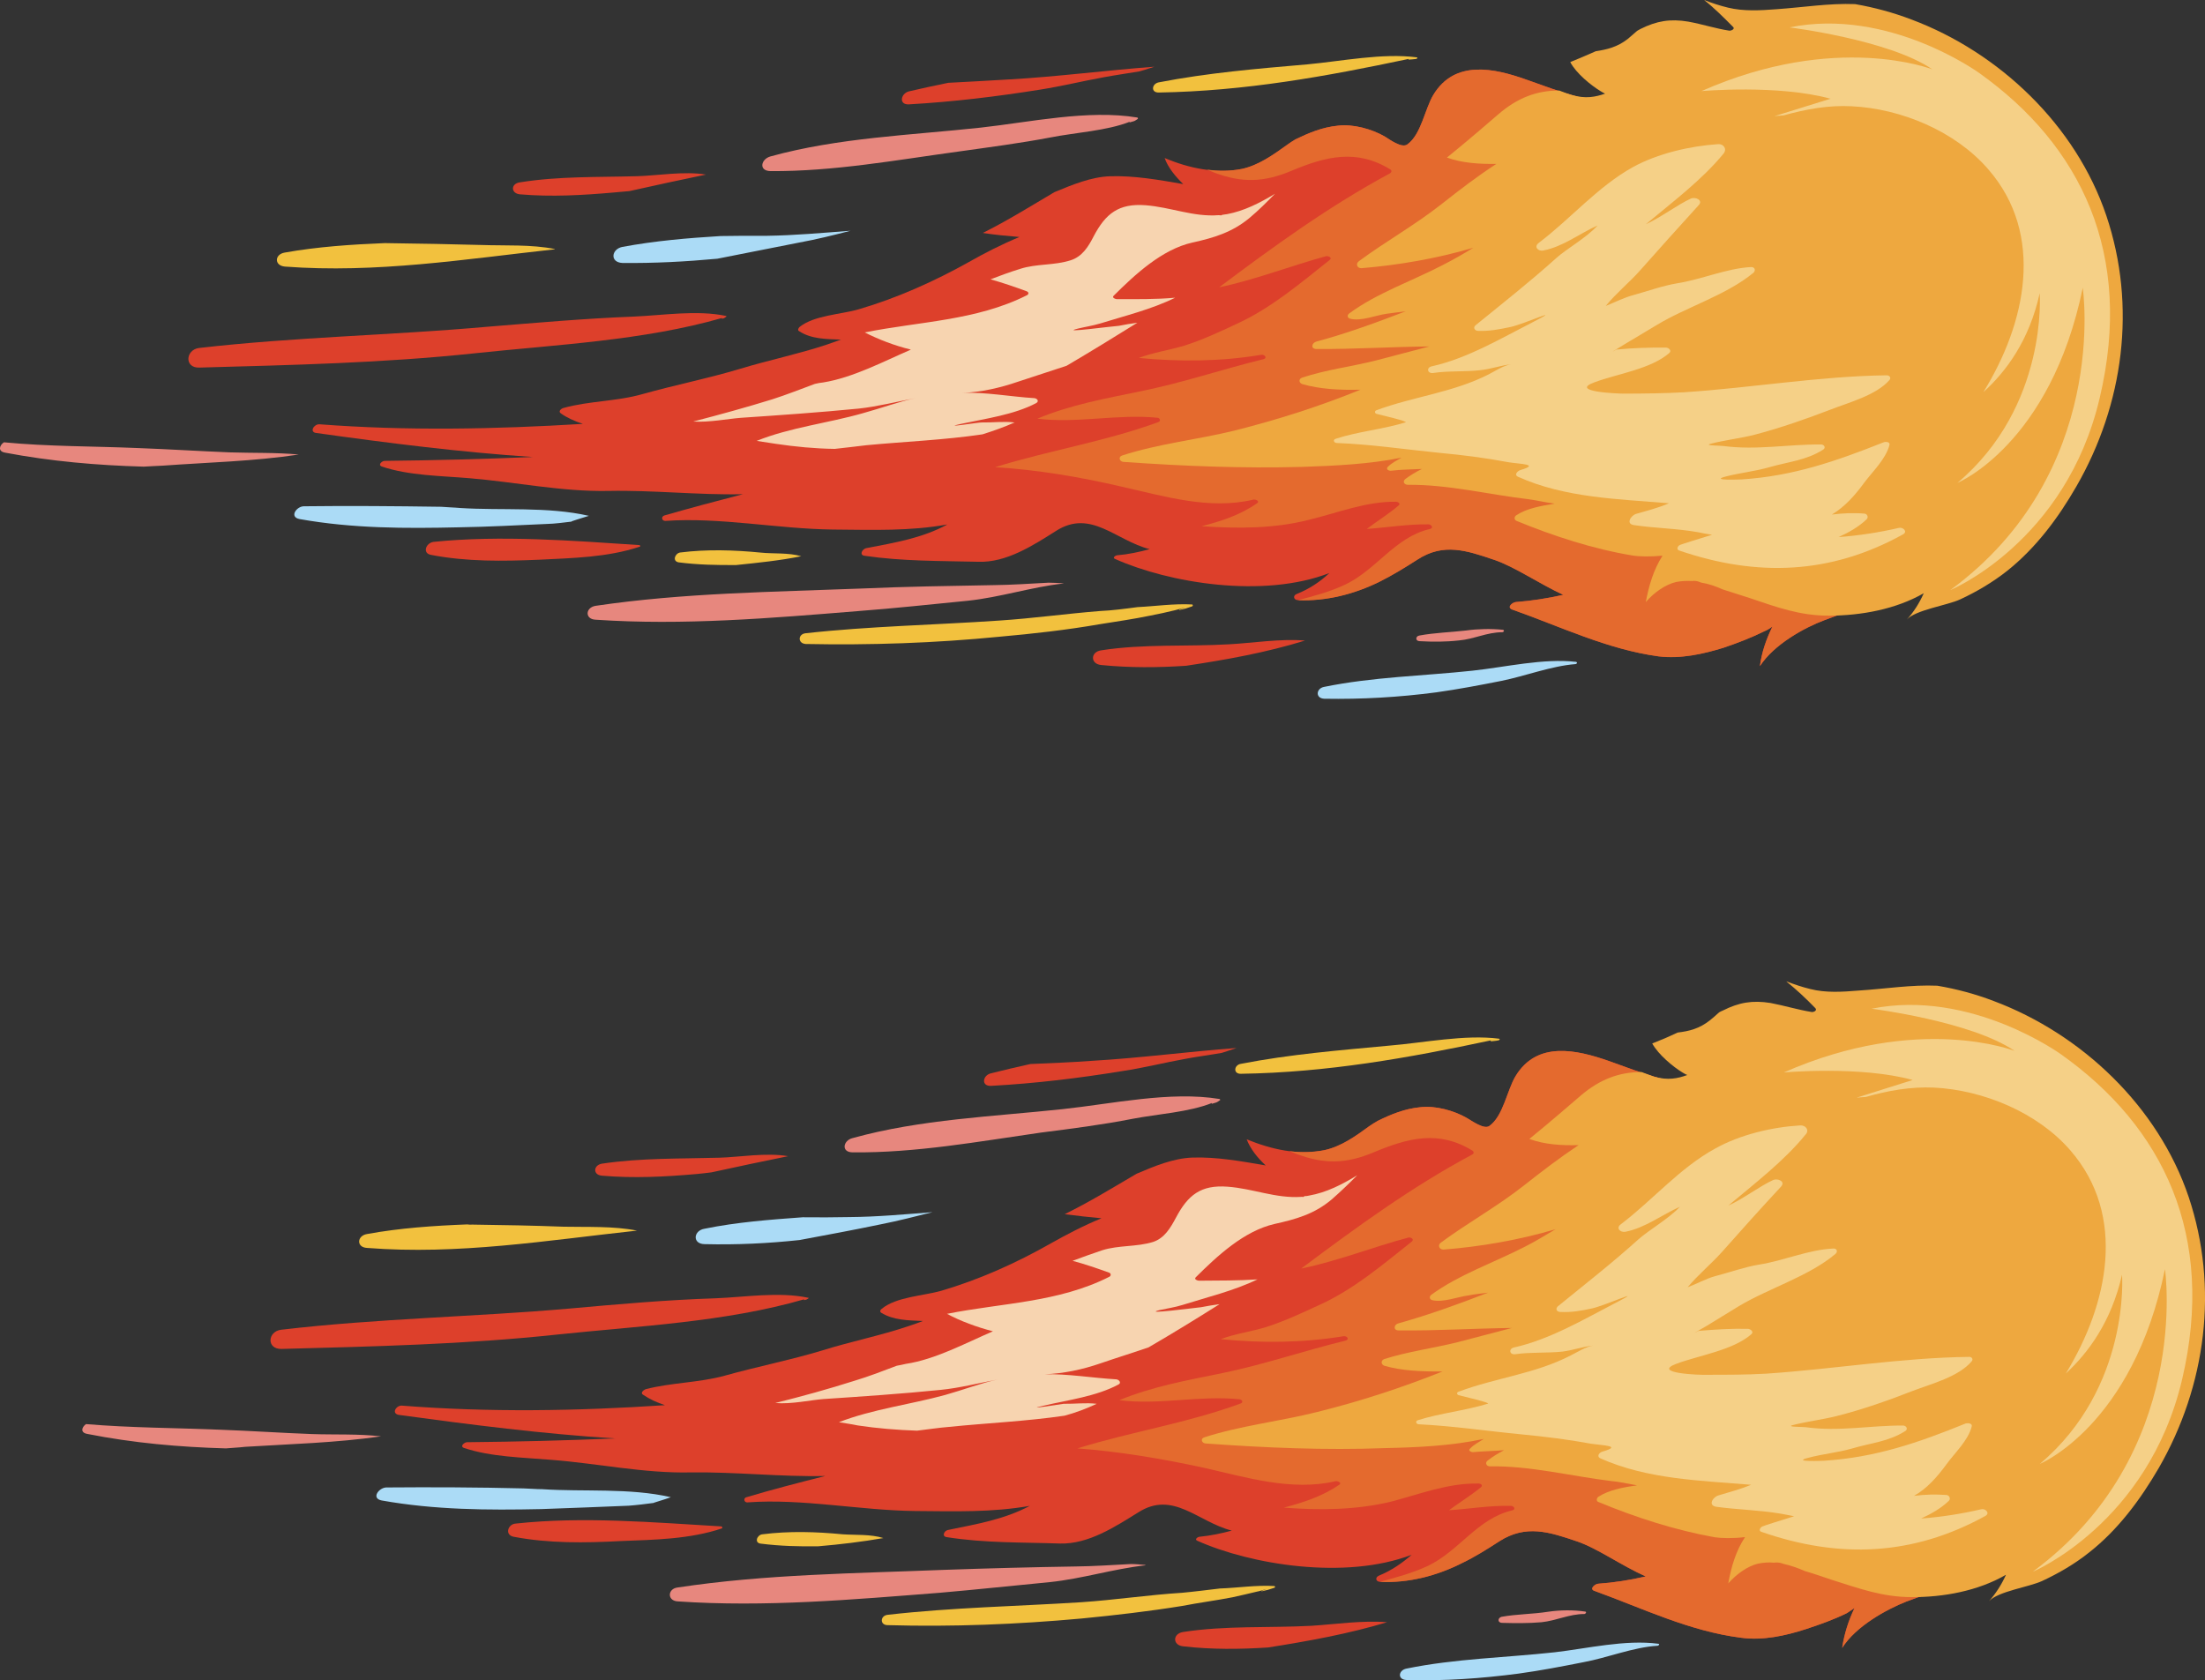 <?xml version="1.0" encoding="UTF-8"?> <!-- Generator: Adobe Illustrator 16.0.0, SVG Export Plug-In . SVG Version: 6.00 Build 0) --> <svg xmlns="http://www.w3.org/2000/svg" xmlns:xlink="http://www.w3.org/1999/xlink" id="Layer_1" x="0px" y="0px" width="70.313px" height="53.586px" viewBox="0 0 70.313 53.586" xml:space="preserve"><rect x="0" y="0" width="70.313" height="53.586" fill="#333333" stroke="none"/> <g> <g> <g> <path fill="#E7877E" d="M27.194,36.751c2.013,0.02,4.01-0.346,5.994-0.63c0.98-0.125,1.963-0.25,2.938-0.442 c0.785-0.15,1.788-0.209,2.525-0.504c-0.024,0.02-0.012,0.036,0.002,0.024c0.172-0.056,0.105-0.014,0.246-0.108 c0.016-0.006,0.016-0.03-0.012-0.042c-1.565-0.259-3.43,0.156-4.998,0.323c-2.225,0.239-4.536,0.323-6.705,0.925 C26.886,36.37,26.811,36.751,27.194,36.751z"></path> <path fill="#ABDBF6" d="M27.083,38.815c-0.496,0.011-0.988,0.011-1.484,0.006c-1.055,0.077-2.104,0.155-3.139,0.367 c-0.348,0.059-0.389,0.484,0.006,0.49c1.012,0.025,2.021-0.022,3.031-0.131c0.869-0.162,1.736-0.323,2.604-0.504 c0.549-0.108,1.097-0.251,1.637-0.385C28.853,38.726,27.965,38.809,27.083,38.815z"></path> <path fill="#DD402B" d="M8.978,43.02c2.923-0.078,5.867-0.145,8.775-0.457c2.603-0.275,5.376-0.396,7.9-1.128 c-0.021,0.006-0.026,0.042,0.003,0.025c0.069-0.014,0.049-0.006,0.117-0.047c0.021-0.02,0.013-0.031-0.003-0.025 c-0.934-0.198-2.006-0.02-2.953,0.017c-1.547,0.05-3.1,0.187-4.639,0.326c-3.078,0.27-6.148,0.317-9.211,0.677 C8.53,42.46,8.491,43.031,8.978,43.02z"></path> <path fill="#F2C13E" d="M17.972,39.122c-0.969-0.037-1.934-0.054-2.904-0.067c-0.061,0.006-0.115,0-0.169-0.006 c-1.072,0.042-2.141,0.114-3.196,0.307c-0.322,0.053-0.348,0.426,0.004,0.443c2.908,0.228,5.732-0.24,8.604-0.552 c0.003,0,0.003,0,0.003,0C19.562,39.096,18.706,39.138,17.972,39.122z"></path> <path fill="#DD402B" d="M19.195,37.495c1.017,0.087,1.999,0.036,3.017-0.053c0.158-0.017,0.314-0.03,0.473-0.053 c0.822-0.182,1.633-0.349,2.447-0.516c-0.689-0.122-1.59,0.033-2.18,0.048c-1.259,0.036-2.512,0.005-3.76,0.191 C18.917,37.161,18.901,37.472,19.195,37.495z"></path> <path fill="#ABDBF6" d="M21.393,47.749c-1.313-0.304-2.784-0.167-4.101-0.256c-0.202,0-0.4-0.02-0.6-0.025 c-1.465-0.036-2.92-0.042-4.381-0.03c-0.237,0.014-0.482,0.348-0.139,0.415c1.686,0.301,3.377,0.312,5.083,0.275 c0.931-0.03,1.864-0.072,2.794-0.108c0.285-0.022,0.523-0.053,0.801-0.089C20.778,47.941,21.184,47.827,21.393,47.749z"></path> <path fill="#E7877E" d="M9.948,45.735c-0.974-0.036-1.958-0.103-2.938-0.139c-1.42-0.059-2.845-0.059-4.267-0.179 c-0.131,0.09-0.197,0.271,0.039,0.313c1.473,0.292,2.942,0.42,4.42,0.462c0.211-0.02,0.408-0.025,0.611-0.05 c1.428-0.089,2.9-0.126,4.339-0.334C11.421,45.724,10.663,45.76,9.948,45.735z"></path> <path fill="#DD402B" d="M16.377,49.01c1.131,0.215,2.275,0.198,3.427,0.137c1.07-0.042,2.187-0.059,3.209-0.401 c0.035-0.011,0.025-0.053-0.009-0.066c-2.147-0.126-4.42-0.323-6.562-0.09C16.197,48.607,16.083,48.949,16.377,49.01z"></path> <path fill="#E7877E" d="M21.605,51.071c2.795,0.192,5.593-0.058,8.368-0.275c1.174-0.101,2.346-0.229,3.512-0.34 c1.028-0.108,2.014-0.42,3.031-0.534c0.005,0,0.012-0.012,0.015-0.012c-0.159-0.014-0.317-0.03-0.474-0.03 c-0.01,0.006-0.01,0.006,0.006,0c-0.594,0.03-1.178,0.072-1.772,0.078c-1.399,0.022-2.79,0.059-4.188,0.108 c-2.832,0.114-5.688,0.137-8.5,0.563C21.286,50.67,21.272,51.049,21.605,51.071z"></path> <path fill="#F2C13E" d="M24.263,49.23c0.617,0.078,1.22,0.093,1.832,0.084c0.695-0.059,1.387-0.142,2.075-0.262 c-0.403-0.128-0.897-0.092-1.296-0.12c-0.852-0.083-1.715-0.108-2.564,0C24.14,48.949,24.041,49.208,24.263,49.23z"></path> <path fill="#DD402B" d="M37.735,52.505c0.904,0.104,1.804,0.095,2.703,0.036c1.283-0.203,2.554-0.432,3.792-0.805 c-0.801-0.064-1.654,0.066-2.416,0.114c-1.358,0.072-2.735-0.012-4.084,0.197C37.386,52.099,37.386,52.475,37.735,52.505z"></path> <path fill="#F2C13E" d="M28.311,51.829c2.054,0.059,4.134-0.025,6.183-0.212c1.073-0.105,2.137-0.228,3.201-0.4 c0.535-0.104,1.076-0.173,1.604-0.276c0.262-0.061,0.52-0.114,0.783-0.181c0.147-0.022,0.537-0.173,0.147-0.022 c-0.01,0.012-0.003,0.012,0.003,0.012c0.246-0.054,0.141-0.031,0.395-0.109c0.043-0.011,0.043-0.047,0.01-0.059 c-0.568-0.036-1.172,0.059-1.736,0.078c-0.407,0.048-0.818,0.101-1.208,0.137c-1.073,0.067-2.14,0.229-3.214,0.301 c-2.057,0.131-4.12,0.167-6.17,0.401C28.063,51.522,28.048,51.834,28.311,51.829z"></path> <path fill="#ABDBF6" d="M44.852,53.578c1.202,0.036,2.384-0.048,3.567-0.203c0.696-0.095,1.389-0.229,2.078-0.365 c0.756-0.139,1.59-0.479,2.356-0.523c0.039,0,0.084-0.059,0.03-0.064c-1.055-0.139-2.264,0.15-3.304,0.271 c-1.577,0.173-3.182,0.203-4.731,0.521C44.591,53.266,44.552,53.567,44.852,53.578z"></path> <path fill="#E7877E" d="M47.888,51.756c0.427,0.011,0.843,0.017,1.266-0.02c0.471-0.048,0.885-0.262,1.365-0.262 c0.045,0,0.09-0.072,0.026-0.078c-0.374-0.056-0.806-0.05-1.178,0.006c-0.495,0.078-0.987,0.072-1.484,0.161 C47.757,51.595,47.747,51.746,47.888,51.756z"></path> <path fill="#F2C13E" d="M39.578,34.245c2.736-0.042,5.315-0.501,7.966-1.066c-0.016,0.006-0.018,0.02,0.006,0.03 c0.078-0.011,0.153-0.011,0.229-0.03c0.031,0,0.065-0.036,0.023-0.053c-1.092-0.14-2.402,0.131-3.49,0.22 c-1.592,0.15-3.166,0.275-4.743,0.582C39.347,33.963,39.313,34.258,39.578,34.245z"></path> <path fill="#DD402B" d="M34.801,33.833c-0.65,0.048-1.296,0.072-1.945,0.101c-0.423,0.092-0.837,0.192-1.251,0.295 c-0.272,0.059-0.33,0.421,0.004,0.401c1.416-0.078,2.797-0.245,4.197-0.474c0.672-0.101,1.343-0.271,2.008-0.39 c0.385-0.072,0.762-0.12,1.144-0.187c0.015-0.006,0.276-0.084,0.471-0.156C37.884,33.538,36.349,33.744,34.801,33.833z"></path> </g> <g> <path fill="#DD402B" d="M12.714,45.123c2.314,0.317,4.602,0.607,6.9,0.752c-1.573,0.064-3.141,0.105-4.722,0.12 c-0.081,0-0.242,0.131-0.093,0.184c0.863,0.289,1.884,0.301,2.795,0.379c1.465,0.114,2.939,0.432,4.419,0.4 c1.442-0.021,2.876,0.146,4.303,0.114c-0.84,0.212-1.677,0.427-2.513,0.677c-0.107,0.025-0.078,0.176,0.033,0.165 c1.744-0.129,3.592,0.256,5.337,0.275c1.318,0.011,2.454,0.047,3.666-0.164c-0.818,0.434-1.675,0.576-2.61,0.769 c-0.123,0.024-0.211,0.209-0.033,0.229c1.203,0.191,2.392,0.161,3.605,0.203c0.915,0.024,1.765-0.541,2.498-0.994 c1.11-0.708,1.898,0.306,2.98,0.582c-0.326,0.089-0.674,0.161-1.033,0.197c-0.057,0.006-0.163,0.084-0.07,0.125 c1.712,0.767,4.723,1.259,6.84,0.449c-0.303,0.264-0.639,0.498-1.044,0.665c-0.132,0.056-0.102,0.192,0.033,0.198 c0.911,0.041,1.805-0.189,2.618-0.6c0.4-0.191,0.809-0.448,1.181-0.69c0.853-0.551,1.606-0.298,2.47-0.005 c0.654,0.217,1.412,0.769,2.205,1.122c-0.51,0.119-1.022,0.197-1.521,0.233c-0.093,0.006-0.296,0.167-0.113,0.229 c1.544,0.558,3.023,1.284,4.672,1.493c0.695,0.095,1.412-0.062,2.071-0.276c0.456-0.15,0.882-0.301,1.305-0.509 c0.081-0.056,0.161-0.104,0.243-0.162c-0.193,0.401-0.328,0.827-0.394,1.271c0.44-0.696,1.418-1.229,2.044-1.477 c0.455-0.178,0.915-0.309,1.377-0.448c0.422-0.161,0.84-0.312,1.227-0.448c1.525-0.546,2.863-1.022,4.036-2.197 c2.309-2.314,2.806-5.888,2.272-8.965c-0.275-1.551-1.416-2.564-2.501-3.59c-1.223-1.142-2.731-2.094-4.293-2.682 c-1.28-0.479-2.646-0.396-3.97-0.145c-0.816,0.155-1.604,0.373-2.418,0.57c-0.832,0.223-1.63,0.146-2.454,0.017 c-0.099-0.017-0.31,0.036-0.282,0.187c0.111,0.535,0.379,0.889,0.723,1.182c-1.16,0.077-2.1-0.329-3.193-0.719 c-1.043-0.365-2.297-0.649-2.982,0.479c-0.273,0.451-0.391,1.273-0.837,1.591c-0.169,0.119-0.554-0.162-0.714-0.254 c-0.414-0.239-1.005-0.401-1.483-0.345c-0.501,0.047-0.933,0.226-1.354,0.432c-0.095,0.053-0.188,0.111-0.284,0.178 c-0.426,0.312-0.895,0.649-1.436,0.763c-0.816,0.168-1.677-0.024-2.465-0.348c0.113,0.298,0.336,0.582,0.605,0.833 c-0.789-0.137-1.572-0.276-2.334-0.251c-0.613,0.022-1.217,0.275-1.783,0.516c-0.752,0.442-1.498,0.899-2.291,1.289 c0.388,0.053,0.78,0.095,1.173,0.131c-0.572,0.233-1.118,0.521-1.61,0.797c-1.109,0.632-2.284,1.158-3.508,1.518 c-0.545,0.155-1.431,0.192-1.886,0.57c-0.039,0.022-0.081,0.084-0.024,0.126c0.394,0.245,0.872,0.245,1.334,0.265 c-0.158,0.058-0.316,0.119-0.452,0.161c-0.905,0.307-1.841,0.49-2.761,0.779c-1.014,0.307-2.078,0.516-3.104,0.803 c-0.833,0.229-1.691,0.217-2.525,0.432c-0.057,0.02-0.182,0.114-0.086,0.175c0.211,0.143,0.447,0.251,0.701,0.335 c-2.8,0.187-5.622,0.233-8.392,0.014C12.633,44.819,12.473,45.076,12.714,45.123z"></path> <path fill="#E46A2E" d="M41.344,36.801c0.882,0.334,1.589,0.317,2.458-0.05c1.098-0.46,2.074-0.719,3.154-0.053 c0.061,0.047,0.035,0.103-0.015,0.125c-1.931,1.033-3.696,2.322-5.448,3.634c1.164-0.239,2.267-0.682,3.415-0.988 c0.065-0.02,0.204,0.042,0.114,0.125c-0.93,0.738-1.864,1.535-2.959,2.027c-0.556,0.257-1.109,0.516-1.689,0.702 c-0.467,0.143-0.982,0.209-1.447,0.385c1.305,0.131,2.617,0.119,3.904-0.092c0.123-0.022,0.219,0.097,0.075,0.139 c-1.305,0.317-2.576,0.755-3.899,1.03c-1.126,0.229-2.257,0.432-3.314,0.869c1.273,0.164,2.561-0.161,3.832-0.028 c0.08,0.006,0.132,0.095,0.044,0.131c-1.706,0.63-3.492,0.9-5.214,1.435c1.346,0.101,2.699,0.329,4.018,0.615 c1.365,0.307,2.811,0.758,4.213,0.432c0.063-0.017,0.219,0.051,0.119,0.114c-0.539,0.368-1.145,0.565-1.766,0.728 c1.139,0.089,2.318,0.077,3.424-0.192c0.915-0.239,1.813-0.594,2.769-0.576c0.068-0.006,0.173,0.041,0.092,0.119 c-0.333,0.271-0.681,0.482-1.019,0.732c0.659-0.042,1.305-0.156,1.97-0.139c0.106,0,0.177,0.114,0.042,0.145 c-1.098,0.253-1.697,1.301-2.684,1.769c-0.498,0.233-1.011,0.367-1.531,0.51c0,0,0,0,0.005,0c0.911,0.041,1.805-0.189,2.618-0.6 c0.4-0.191,0.809-0.448,1.181-0.69c0.853-0.551,1.606-0.298,2.47-0.005c0.654,0.217,1.412,0.769,2.205,1.122 c-0.51,0.119-1.022,0.197-1.521,0.233c-0.093,0.006-0.296,0.167-0.113,0.229c1.544,0.558,3.023,1.284,4.672,1.493 c0.695,0.095,1.412-0.062,2.071-0.276c0.456-0.15,0.882-0.301,1.305-0.509c0.081-0.056,0.161-0.104,0.243-0.162 c-0.193,0.401-0.328,0.827-0.394,1.271c0.44-0.696,1.418-1.229,2.044-1.477c0.455-0.178,0.915-0.309,1.377-0.448 c0.422-0.161,0.84-0.312,1.227-0.448c1.525-0.546,2.863-1.022,4.036-2.197c2.309-2.314,2.806-5.888,2.272-8.965 c-0.275-1.551-1.416-2.564-2.501-3.59c-1.223-1.142-2.731-2.094-4.293-2.682c-1.28-0.479-2.646-0.396-3.97-0.145 c-0.816,0.155-1.604,0.373-2.418,0.57c-0.832,0.223-1.63,0.146-2.454,0.017c-0.099-0.017-0.31,0.036-0.282,0.187 c0.111,0.535,0.379,0.889,0.723,1.182c-1.16,0.077-2.1-0.329-3.193-0.719c-1.043-0.365-2.297-0.649-2.982,0.479 c-0.273,0.451-0.391,1.273-0.837,1.591c-0.169,0.119-0.554-0.162-0.714-0.254c-0.414-0.239-1.005-0.401-1.483-0.345 c-0.501,0.047-0.933,0.226-1.354,0.432c-0.095,0.053-0.188,0.111-0.284,0.178c-0.426,0.312-0.895,0.649-1.436,0.763 c-0.357,0.064-0.735,0.078-1.113,0.028C41.188,36.735,41.263,36.776,41.344,36.801z"></path> <path fill="#EEA83F" d="M38.408,45.838c-0.141,0.042-0.087,0.184,0.032,0.197c1.91,0.137,3.811,0.221,5.722,0.148 c1.019-0.022,2.116-0.07,3.153-0.293c-0.155,0.104-0.312,0.173-0.441,0.313c-0.07,0.058,0.039,0.113,0.104,0.108 c0.32-0.031,0.656-0.031,0.982-0.062c-0.186,0.104-0.365,0.203-0.521,0.331c-0.092,0.064-0.045,0.185,0.07,0.185 c1.286-0.022,2.59,0.312,3.866,0.468c0.247,0.02,0.528,0.083,0.829,0.139c-0.453,0.059-0.9,0.15-1.23,0.359 c-0.069,0.048-0.08,0.15,0.003,0.173c1.173,0.487,2.45,0.899,3.7,1.122c0.21,0.031,0.579,0.042,0.969-0.005 c-0.294,0.442-0.441,0.952-0.535,1.476c0.268-0.301,0.616-0.552,0.951-0.63c0.159-0.03,0.333-0.05,0.504-0.03 c0.087-0.014,0.175-0.006,0.264,0.022c0.013,0.008,0.023,0.014,0.036,0.014c0.233,0.053,0.462,0.131,0.681,0.229 c0.289,0.084,0.578,0.184,0.863,0.281c0.873,0.275,1.617,0.552,2.551,0.552c0.999,0.005,2.109-0.192,3.006-0.713 c-0.133,0.298-0.322,0.599-0.543,0.844c0.291-0.317,1.289-0.454,1.697-0.646c0.533-0.248,1.043-0.546,1.502-0.913 c0.921-0.725,1.628-1.68,2.213-2.685c1.514-2.627,1.922-5.757,0.957-8.647c-0.97-2.88-3.404-5.194-6.213-6.249 c-0.582-0.223-1.184-0.385-1.803-0.49c-0.826-0.036-1.648,0.1-2.512,0.155c-0.51,0.042-1.047,0.078-1.541-0.05 c-0.261-0.063-0.513-0.15-0.766-0.245c0.33,0.265,0.636,0.552,0.927,0.853c0.078,0.078-0.058,0.137-0.117,0.125 c-0.444-0.072-0.866-0.203-1.308-0.287c-0.574-0.092-1.004-0.02-1.521,0.24c-0.047,0.017-0.075,0.036-0.121,0.059 c-0.096,0.092-0.198,0.175-0.284,0.247c-0.343,0.276-0.679,0.354-1.034,0.396c-0.266,0.126-0.533,0.24-0.814,0.349 c0.199,0.359,0.664,0.743,0.967,0.927c0.055,0.031,0.102,0.062,0.153,0.078c-0.31,0.114-0.621,0.176-1.056,0.056 c-0.135-0.05-0.272-0.098-0.404-0.15c-0.718,0-1.332,0.234-1.938,0.749c-0.086,0.073-1.068,0.925-1.641,1.385 c0.494,0.181,1.035,0.211,1.57,0.197c-0.598,0.398-1.162,0.83-1.723,1.272c-0.863,0.683-1.793,1.192-2.666,1.836 c-0.113,0.078-0.055,0.233,0.091,0.223c1.157-0.092,2.39-0.301,3.564-0.649c-0.327,0.192-0.645,0.391-0.978,0.558 c-0.98,0.504-2.102,0.888-2.986,1.534c-0.068,0.056-0.061,0.145,0.033,0.17c0.338,0.084,0.816-0.108,1.151-0.15 c0.204-0.042,0.413-0.062,0.627-0.089c-0.941,0.364-1.883,0.707-2.854,0.978c-0.146,0.033-0.183,0.226,0.006,0.226 c1.193,0.014,2.401-0.064,3.607-0.078c-0.576,0.15-1.146,0.301-1.719,0.451c-0.77,0.192-1.596,0.301-2.348,0.54 c-0.117,0.048-0.108,0.173,0.004,0.215c0.554,0.161,1.202,0.187,1.853,0.181c-1.305,0.521-2.623,0.952-4.006,1.295 C40.819,45.329,39.56,45.465,38.408,45.838z"></path> <path opacity="0.5" fill="#FDF9D1" d="M56.881,34.203c0,0,2.437-0.22,4.11,0.24L59.2,35.008c0,0,0.109-0.012,0.301-0.025 c0.707-0.203,1.428-0.329,2.164-0.298c1.58,0.078,3.314,0.796,4.359,2.008c1.805,2.086,1.199,4.904-0.15,7.112 c0.715-0.66,1.453-1.651,1.794-3.155c0,0,0.272,3.599-2.624,6.038c0,0,2.967-1.217,3.992-6.211c0,0,0.868,5.907-4.223,9.653 c0,0,3.679-1.535,4.768-6.127c1.085-4.612-0.608-8.065-3.844-10.368c0,0-2.885-2.105-6.057-1.465c0,0,3.176,0.397,4.561,1.345 C64.241,33.515,61.181,32.309,56.881,34.203z"></path> <path opacity="0.5" fill="#FDF9D1" d="M45.215,45.292c-0.093,0.028-0.063,0.125,0.026,0.131c1.094,0.053,2.189,0.218,3.289,0.323 c0.74,0.072,1.469,0.161,2.194,0.295c0.372,0.059,1.029,0.064,0.384,0.251c-0.096,0.02-0.213,0.145-0.077,0.217 c1.503,0.672,3.195,0.708,4.81,0.844c-0.34,0.14-0.715,0.24-1.037,0.337c-0.185,0.048-0.354,0.323-0.072,0.365 c0.678,0.092,1.354,0.103,2.038,0.217c0.144,0.022,0.296,0.059,0.441,0.084c-0.478,0.156-0.889,0.271-1.017,0.328 c-0.066,0.031-0.127,0.14-0.025,0.17c2.482,0.863,4.83,0.767,7.143-0.509c0.155-0.087,0-0.243-0.131-0.212 c-0.63,0.145-1.271,0.248-1.92,0.295c0.315-0.145,0.627-0.317,0.885-0.565c0.065-0.063,0.018-0.167-0.066-0.184 c-0.339-0.025-0.689-0.02-1.046,0.027c0.423-0.239,0.743-0.609,1.034-1.005c0.264-0.367,0.695-0.758,0.807-1.211 c0.026-0.104-0.135-0.109-0.192-0.093c-1.508,0.613-2.881,1.087-4.524,1.189c0,0-1.063,0.048-0.501-0.092 c0.46-0.125,0.942-0.167,1.401-0.298c0.607-0.182,1.15-0.212,1.697-0.557c0.099-0.067,0.029-0.17-0.063-0.176 c-1.068-0.006-2.041,0.203-3.117,0.053c-0.104-0.011-0.629-0.006-0.416-0.064c0.458-0.119,0.944-0.175,1.4-0.289 c0.83-0.209,1.644-0.496,2.443-0.808c0.57-0.218,1.457-0.445,1.871-0.941c0.06-0.066-0.006-0.15-0.084-0.14 c-2.146,0.025-4.32,0.391-6.468,0.535c-0.635,0.036-1.274,0.036-1.911,0.036c-0.205,0.011-1.773-0.05-0.946-0.354 c0.732-0.271,1.791-0.427,2.378-0.936c0.097-0.078-0.018-0.17-0.105-0.176c-0.521-0.011-1.043,0.02-1.573,0.066 c-0.222,0.114-0.141,0.067,0.249-0.155c0.352-0.209,0.689-0.427,1.037-0.635c0.965-0.577,2.213-0.941,3.076-1.663 c0.086-0.069,0.052-0.184-0.069-0.173c-0.794,0.036-1.565,0.385-2.354,0.51c-0.476,0.078-0.949,0.251-1.409,0.37 c-0.275,0.073-0.578,0.242-0.879,0.354c0.33-0.396,0.777-0.767,1.095-1.126c0.621-0.701,1.251-1.403,1.888-2.088 c0.143-0.167-0.115-0.262-0.25-0.209c-0.432,0.197-0.943,0.593-1.439,0.821c0.85-0.713,1.783-1.426,2.47-2.272 c0.124-0.131,0.005-0.301-0.179-0.287c-0.891,0.053-1.91,0.293-2.702,0.735c-1.134,0.618-1.987,1.638-3.013,2.417 c-0.168,0.12-0.019,0.271,0.146,0.24c0.636-0.126,1.17-0.546,1.736-0.797c-0.359,0.385-0.992,0.743-1.319,1.036 c-0.84,0.758-1.7,1.429-2.569,2.136c-0.09,0.084-0.046,0.173,0.071,0.182c0.369,0.017,0.663-0.036,1.021-0.114 c0.422-0.092,1.795-0.716,0.726-0.165c-1.019,0.529-2.085,1.159-3.221,1.412c-0.177,0.042-0.144,0.239,0.042,0.215 c0.491-0.072,1.008-0.031,1.508-0.084c0.33-0.042,0.657-0.161,0.987-0.192c-0.233,0.025-0.522,0.215-0.723,0.313 c-1.144,0.593-2.399,0.713-3.577,1.158c-0.063,0.012-0.07,0.089,0,0.111c0.161,0.042,1.02,0.242,0.933,0.271 C46.708,44.992,45.942,45.064,45.215,45.292z"></path> <path opacity="0.8" fill="#FDF9D1" d="M26.254,44.619c1.25-0.084,2.497-0.167,3.741-0.293c0.614-0.061,1.211-0.217,1.808-0.328 c-0.45,0.089-1.126,0.34-1.664,0.49c-1.095,0.301-2.335,0.457-3.388,0.869c0.205,0.036,0.405,0.061,0.6,0.103 c0.627,0.095,1.26,0.145,1.891,0.167c0.358-0.042,0.703-0.095,1.004-0.119c1.237-0.126,2.475-0.179,3.701-0.359 c0.354-0.095,0.693-0.223,1.025-0.379c-0.348-0.042-0.691,0.006-1.053,0c-0.063,0.006-1.34,0.212-0.65,0.062 c0.78-0.182,1.686-0.296,2.396-0.677c0.104-0.051,0.021-0.156-0.066-0.165c-0.731-0.041-1.58-0.184-2.297-0.161 c0.609-0.022,1.212-0.15,1.787-0.348c0.517-0.179,1.029-0.335,1.535-0.51c0.771-0.448,1.514-0.905,2.266-1.379 c-0.203,0.025-0.393,0.062-0.593,0.098c-0.171,0.017-1.937,0.245-1.31,0.089c0.254-0.056,0.465-0.083,0.719-0.161 c0.786-0.248,1.639-0.451,2.393-0.816c-0.619,0.042-1.238,0.036-1.867,0.042c-0.041,0-0.168-0.042-0.102-0.108 c0.687-0.683,1.543-1.481,2.515-1.702c0.681-0.15,1.271-0.317,1.817-0.779c0.285-0.248,0.557-0.51,0.818-0.774 c-0.48,0.292-0.982,0.552-1.535,0.648c-0.042,0.012-0.097,0.018-0.139,0.018c-0.014,0.005-0.029,0.011-0.039,0.024 c-0.025,0.006-0.05-0.008-0.078,0c-0.809,0.053-1.531-0.265-2.344-0.325c-0.852-0.064-1.265,0.265-1.648,0.991 c-0.172,0.323-0.365,0.651-0.727,0.771c-0.53,0.164-1.092,0.098-1.621,0.265c-0.315,0.108-0.63,0.217-0.947,0.337 c0.393,0.105,0.779,0.239,1.162,0.376c0.07,0.024,0.072,0.103,0.008,0.134c-1.617,0.821-3.432,0.832-5.174,1.181 c0.432,0.233,0.941,0.42,1.464,0.557c-0.902,0.39-1.844,0.899-2.779,1.039c-0.093,0.022-0.189,0.042-0.286,0.059 c-0.439,0.167-0.893,0.342-1.348,0.479c-0.831,0.265-1.682,0.499-2.528,0.71C25.237,44.789,25.851,44.649,26.254,44.619z"></path> </g> </g> <g> <g> <path fill="#E7877E" d="M24.571,5.457c2.008,0.014,4.012-0.354,5.994-0.624c0.982-0.138,1.96-0.265,2.935-0.45 c0.785-0.156,1.79-0.21,2.524-0.499c-0.021,0.002,0,0.025,0.016,0.015c0.167-0.051,0.099-0.015,0.236-0.102 c0.019-0.015,0.012-0.042-0.01-0.049c-1.57-0.26-3.43,0.15-4.992,0.322c-2.232,0.242-4.541,0.32-6.71,0.92 C24.265,5.076,24.182,5.45,24.571,5.457z"></path> <path fill="#ABDBF6" d="M24.46,7.52c-0.491,0-0.985-0.003-1.481,0.008c-1.052,0.064-2.101,0.153-3.142,0.348 c-0.342,0.075-0.393,0.489,0.006,0.51c1.02,0.012,2.027-0.042,3.031-0.135c0.869-0.177,1.739-0.338,2.608-0.515 c0.546-0.099,1.092-0.234,1.64-0.377C26.233,7.426,25.352,7.507,24.46,7.52z"></path> <path fill="#DD402B" d="M6.354,11.723c2.932-0.081,5.86-0.145,8.775-0.455c2.605-0.277,5.389-0.405,7.9-1.128 c-0.021,0.005-0.018,0.029,0.003,0.023c0.069-0.015,0.048-0.008,0.122-0.06c0.016-0.006,0.013-0.021-0.002-0.027 c-0.932-0.197-2.013-0.018-2.957,0.021c-1.549,0.06-3.097,0.198-4.644,0.323c-3.065,0.273-6.144,0.327-9.206,0.678 C5.913,11.157,5.874,11.739,6.354,11.723z"></path> <path fill="#F2C13E" d="M15.354,7.813c-0.972-0.024-1.946-0.047-2.916-0.057c-0.049-0.003-0.109,0-0.164-0.003 c-1.066,0.044-2.14,0.114-3.195,0.302C8.752,8.11,8.738,8.473,9.087,8.502c2.912,0.219,5.737-0.237,8.601-0.551 c0,0,0.003-0.013,0.009-0.008C16.944,7.79,16.081,7.84,15.354,7.813z"></path> <path fill="#DD402B" d="M16.575,6.197c1.014,0.087,2.006,0.03,3.019-0.06c0.155-0.011,0.321-0.032,0.475-0.042 c0.814-0.182,1.628-0.359,2.442-0.527c-0.689-0.117-1.589,0.036-2.182,0.051c-1.264,0.036-2.51-0.003-3.76,0.198 C16.286,5.861,16.286,6.165,16.575,6.197z"></path> <path fill="#ABDBF6" d="M18.778,16.451c-1.316-0.302-2.791-0.165-4.104-0.25c-0.204-0.019-0.405-0.021-0.605-0.039 c-1.461-0.021-2.923-0.034-4.375-0.016c-0.237-0.002-0.481,0.344-0.141,0.408c1.688,0.302,3.382,0.302,5.079,0.263 c0.936-0.015,1.867-0.065,2.801-0.107c0.281-0.007,0.512-0.043,0.798-0.075C18.158,16.637,18.565,16.52,18.778,16.451z"></path> <path fill="#E7877E" d="M7.331,14.427c-0.979-0.039-1.957-0.102-2.938-0.138c-1.419-0.06-2.852-0.047-4.268-0.183 c-0.141,0.092-0.203,0.287,0.033,0.329c1.477,0.28,2.938,0.405,4.426,0.447c0.197-0.008,0.407-0.026,0.612-0.032 c1.427-0.103,2.904-0.138,4.331-0.354C8.798,14.427,8.039,14.451,7.331,14.427z"></path> <path fill="#DD402B" d="M13.753,17.698c1.14,0.219,2.285,0.201,3.428,0.153c1.082-0.054,2.189-0.075,3.213-0.414 c0.043-0.01,0.024-0.054-0.015-0.054c-2.146-0.141-4.413-0.32-6.55-0.102C13.579,17.311,13.454,17.651,13.753,17.698z"></path> <path fill="#E7877E" d="M18.995,19.764c2.787,0.188,5.582-0.049,8.364-0.275c1.169-0.088,2.339-0.216,3.502-0.33 c1.028-0.108,2.018-0.434,3.031-0.548c0.013,0.003,0.013,0.003,0.021-0.007c-0.152-0.014-0.316-0.017-0.479-0.021 c-0.013-0.006-0.013-0.006,0,0c-0.585,0.031-1.17,0.072-1.76,0.078c-1.4,0.025-2.801,0.046-4.193,0.108 c-2.839,0.111-5.696,0.138-8.489,0.552C18.662,19.375,18.644,19.75,18.995,19.764z"></path> <path fill="#F2C13E" d="M21.645,17.935c0.606,0.078,1.214,0.09,1.833,0.085c0.691-0.072,1.388-0.142,2.072-0.28 c-0.397-0.12-0.902-0.074-1.297-0.117c-0.846-0.083-1.715-0.11-2.56-0.003C21.528,17.641,21.423,17.899,21.645,17.935z"></path> <path fill="#DD402B" d="M35.12,21.209c0.898,0.09,1.799,0.084,2.701,0.024c1.276-0.192,2.557-0.421,3.793-0.804 c-0.795-0.066-1.653,0.078-2.426,0.119c-1.356,0.078-2.729-0.018-4.076,0.193C34.769,20.79,34.762,21.179,35.12,21.209z"></path> <path fill="#F2C13E" d="M25.692,20.538c2.06,0.041,4.129-0.029,6.173-0.231c1.071-0.095,2.149-0.216,3.212-0.401 c0.533-0.086,1.064-0.161,1.598-0.272c0.265-0.052,0.517-0.104,0.777-0.169c0.164-0.034,0.545-0.17,0.152-0.023 c-0.006-0.002-0.002,0.01,0.004,0.013c0.244-0.058,0.146-0.028,0.404-0.116c0.035-0.014,0.027-0.043,0.009-0.061 c-0.585-0.033-1.184,0.057-1.747,0.084c-0.406,0.054-0.811,0.108-1.203,0.125c-1.07,0.085-2.133,0.234-3.206,0.304 c-2.06,0.141-4.134,0.179-6.179,0.405C25.443,20.223,25.433,20.52,25.692,20.538z"></path> <path fill="#ABDBF6" d="M42.226,22.284c1.204,0.021,2.381-0.047,3.57-0.203c0.699-0.098,1.395-0.23,2.084-0.367 c0.746-0.15,1.589-0.475,2.355-0.534c0.039,0,0.082-0.048,0.024-0.072c-1.046-0.12-2.257,0.169-3.31,0.282 c-1.568,0.168-3.172,0.198-4.725,0.516C41.968,21.952,41.935,22.27,42.226,22.284z"></path> <path fill="#E7877E" d="M45.272,20.448c0.418,0.024,0.835,0.024,1.258-0.024c0.474-0.042,0.882-0.258,1.365-0.261 c0.05,0.006,0.099-0.064,0.026-0.078c-0.375-0.039-0.801-0.029-1.173,0.023c-0.501,0.058-0.998,0.07-1.484,0.16 C45.133,20.286,45.124,20.448,45.272,20.448z"></path> <path fill="#F2C13E" d="M36.953,2.951c2.747-0.046,5.319-0.511,7.971-1.073c-0.016,0.005-0.016,0.026,0,0.023 c0.077-0.005,0.155-0.01,0.233-0.021c0.023,0,0.066-0.042,0.019-0.051c-1.086-0.144-2.396,0.123-3.479,0.223 c-1.604,0.138-3.182,0.271-4.749,0.575C36.727,2.671,36.688,2.957,36.953,2.951z"></path> <path fill="#DD402B" d="M32.177,2.533c-0.652,0.042-1.295,0.072-1.939,0.108c-0.422,0.086-0.846,0.177-1.256,0.273 c-0.264,0.071-0.33,0.435,0.006,0.414c1.413-0.081,2.797-0.249,4.188-0.471c0.681-0.108,1.344-0.27,2.019-0.393 c0.377-0.07,0.761-0.124,1.137-0.187c0.026-0.003,0.281-0.083,0.479-0.149C35.263,2.242,33.719,2.447,32.177,2.533z"></path> </g> <g> <path fill="#DD402B" d="M10.086,13.809c2.321,0.325,4.604,0.613,6.905,0.766c-1.57,0.065-3.142,0.107-4.722,0.123 c-0.081-0.003-0.231,0.122-0.099,0.179c0.869,0.294,1.9,0.297,2.81,0.375c1.456,0.122,2.94,0.432,4.407,0.405 c1.451-0.03,2.881,0.135,4.303,0.104c-0.832,0.216-1.677,0.439-2.504,0.678c-0.114,0.039-0.085,0.174,0.029,0.174 c1.742-0.124,3.583,0.254,5.334,0.275c1.319,0.011,2.463,0.054,3.661-0.162c-0.804,0.438-1.667,0.578-2.597,0.758 c-0.125,0.036-0.219,0.22-0.042,0.241c1.206,0.177,2.401,0.162,3.619,0.191c0.896,0.036,1.757-0.523,2.488-0.986 c1.11-0.705,1.901,0.309,2.983,0.584c-0.332,0.089-0.675,0.165-1.037,0.195c-0.06,0.005-0.162,0.083-0.066,0.117 c1.71,0.765,4.717,1.269,6.832,0.45c-0.296,0.279-0.637,0.506-1.048,0.671c-0.122,0.049-0.088,0.187,0.039,0.192 c0.907,0.039,1.808-0.192,2.614-0.591c0.41-0.205,0.81-0.45,1.197-0.699c0.842-0.552,1.588-0.289,2.451,0.002 c0.66,0.222,1.428,0.759,2.207,1.118c-0.501,0.112-1.014,0.192-1.508,0.229c-0.104,0.005-0.307,0.161-0.129,0.237 c1.549,0.545,3.037,1.273,4.677,1.496c0.702,0.084,1.415-0.072,2.075-0.277c0.455-0.155,0.875-0.316,1.302-0.527 c0.087-0.031,0.17-0.092,0.251-0.144c-0.198,0.403-0.342,0.821-0.398,1.259c0.449-0.695,1.424-1.229,2.048-1.462 c0.452-0.177,0.913-0.324,1.376-0.462c0.419-0.156,0.837-0.307,1.217-0.444c1.526-0.549,2.867-1.017,4.039-2.192 c2.309-2.312,2.814-5.892,2.271-8.973c-0.265-1.544-1.417-2.563-2.504-3.58c-1.218-1.142-2.727-2.093-4.287-2.681 C59,0.971,57.643,1.059,56.319,1.311c-0.824,0.153-1.615,0.359-2.42,0.567c-0.842,0.208-1.633,0.138-2.457,0.014 c-0.102-0.018-0.313,0.039-0.276,0.184c0.11,0.534,0.369,0.897,0.713,1.184c-1.159,0.073-2.096-0.333-3.198-0.718 c-1.035-0.369-2.288-0.645-2.972,0.479c-0.275,0.453-0.388,1.269-0.834,1.586c-0.177,0.127-0.567-0.159-0.719-0.255 c-0.415-0.239-1.011-0.401-1.483-0.345c-0.51,0.049-0.934,0.231-1.362,0.436c-0.094,0.057-0.183,0.113-0.276,0.182 c-0.434,0.312-0.902,0.647-1.433,0.762c-0.813,0.162-1.688-0.018-2.464-0.348c0.106,0.299,0.335,0.582,0.593,0.832 c-0.788-0.138-1.565-0.273-2.327-0.25c-0.605,0.018-1.217,0.273-1.781,0.507c-0.757,0.447-1.5,0.911-2.283,1.301 c0.383,0.06,0.775,0.096,1.168,0.129c-0.572,0.237-1.121,0.518-1.612,0.798c-1.109,0.62-2.293,1.15-3.505,1.505 c-0.559,0.167-1.424,0.19-1.893,0.565c-0.039,0.036-0.072,0.103-0.021,0.132c0.39,0.258,0.869,0.255,1.34,0.273 c-0.17,0.057-0.326,0.117-0.461,0.162c-0.909,0.301-1.848,0.493-2.756,0.769c-1.014,0.305-2.077,0.516-3.104,0.804 c-0.833,0.239-1.699,0.216-2.521,0.443c-0.07,0.015-0.187,0.103-0.096,0.171c0.203,0.145,0.447,0.252,0.707,0.338 c-2.803,0.171-5.615,0.226-8.398,0.013C10.009,13.52,9.856,13.783,10.086,13.809z"></path> <path fill="#E46A2E" d="M38.726,5.507c0.876,0.33,1.58,0.309,2.449-0.057c1.104-0.464,2.085-0.71,3.164-0.044 c0.051,0.036,0.033,0.093-0.016,0.123c-1.932,1.04-3.702,2.324-5.447,3.634c1.157-0.242,2.268-0.681,3.409-0.993 c0.067-0.014,0.213,0.046,0.116,0.12c-0.938,0.744-1.861,1.533-2.961,2.036c-0.551,0.259-1.104,0.517-1.682,0.699 c-0.471,0.141-0.984,0.216-1.445,0.39c1.297,0.125,2.607,0.117,3.902-0.099c0.108-0.021,0.216,0.104,0.066,0.141 c-1.311,0.321-2.581,0.753-3.898,1.019c-1.115,0.231-2.252,0.432-3.303,0.876c1.268,0.159,2.548-0.156,3.828-0.029 c0.074,0,0.122,0.104,0.03,0.138c-1.688,0.62-3.483,0.902-5.208,1.438c1.35,0.083,2.704,0.312,4.012,0.616 c1.376,0.308,2.821,0.754,4.224,0.419c0.063-0.018,0.22,0.047,0.121,0.114c-0.538,0.377-1.149,0.575-1.772,0.734 c1.139,0.078,2.314,0.081,3.421-0.204c0.923-0.221,1.819-0.59,2.774-0.576c0.064-0.003,0.17,0.061,0.086,0.121 c-0.318,0.273-0.678,0.492-1.012,0.746c0.658-0.046,1.309-0.156,1.969-0.147c0.104,0.01,0.168,0.12,0.039,0.15 c-1.098,0.252-1.695,1.292-2.691,1.769c-0.479,0.228-1,0.369-1.519,0.501l0,0c0.907,0.039,1.808-0.192,2.614-0.591 c0.41-0.205,0.81-0.45,1.197-0.699c0.842-0.552,1.588-0.289,2.451,0.002c0.66,0.222,1.428,0.759,2.207,1.118 c-0.501,0.112-1.014,0.192-1.508,0.229c-0.104,0.005-0.307,0.161-0.129,0.237c1.549,0.545,3.037,1.273,4.677,1.496 c0.702,0.084,1.415-0.072,2.075-0.277c0.455-0.155,0.875-0.316,1.302-0.527c0.087-0.031,0.17-0.092,0.251-0.144 c-0.198,0.403-0.342,0.821-0.398,1.259c0.449-0.695,1.424-1.229,2.048-1.462c0.452-0.177,0.913-0.324,1.376-0.462 c0.419-0.156,0.837-0.307,1.217-0.444c1.526-0.549,2.867-1.017,4.039-2.192c2.309-2.312,2.814-5.892,2.271-8.973 c-0.265-1.544-1.417-2.563-2.504-3.58c-1.218-1.142-2.727-2.093-4.287-2.681C59,0.971,57.643,1.059,56.319,1.311 c-0.824,0.153-1.615,0.359-2.42,0.567c-0.842,0.208-1.633,0.138-2.457,0.014c-0.102-0.018-0.313,0.039-0.276,0.184 c0.11,0.534,0.369,0.897,0.713,1.184c-1.159,0.073-2.096-0.333-3.198-0.718c-1.035-0.369-2.288-0.645-2.972,0.479 c-0.275,0.453-0.388,1.269-0.834,1.586c-0.177,0.127-0.567-0.159-0.719-0.255c-0.415-0.239-1.011-0.401-1.483-0.345 c-0.51,0.049-0.934,0.231-1.362,0.436c-0.094,0.057-0.183,0.113-0.276,0.182c-0.434,0.312-0.902,0.647-1.433,0.762 c-0.366,0.072-0.743,0.072-1.115,0.021C38.564,5.439,38.647,5.475,38.726,5.507z"></path> <path fill="#EEA83F" d="M35.785,14.526c-0.136,0.042-0.088,0.198,0.044,0.205c1.904,0.134,3.799,0.211,5.709,0.159 c1.022-0.036,2.123-0.085,3.154-0.294c-0.15,0.089-0.309,0.162-0.441,0.297c-0.068,0.075,0.039,0.125,0.1,0.12 c0.33-0.039,0.66-0.042,0.992-0.057c-0.197,0.096-0.371,0.203-0.525,0.317c-0.102,0.078-0.047,0.187,0.078,0.189 c1.274-0.015,2.582,0.312,3.855,0.461c0.244,0.031,0.535,0.103,0.826,0.139c-0.449,0.074-0.899,0.152-1.227,0.372 c-0.063,0.042-0.078,0.138,0.006,0.177c1.172,0.482,2.449,0.899,3.699,1.105c0.219,0.036,0.582,0.042,0.959,0.006 c-0.286,0.447-0.434,0.954-0.533,1.479c0.271-0.314,0.633-0.561,0.963-0.639c0.161-0.032,0.33-0.042,0.504-0.032 c0.084-0.01,0.177-0.004,0.26,0.035c0.01,0.004,0.028,0.01,0.039,0.015c0.229,0.036,0.466,0.117,0.676,0.214 c0.291,0.096,0.58,0.182,0.866,0.277c0.876,0.295,1.606,0.567,2.546,0.564c1.004-0.003,2.116-0.201,3.01-0.716 c-0.135,0.306-0.324,0.608-0.54,0.839c0.286-0.309,1.281-0.45,1.694-0.639c0.531-0.246,1.037-0.545,1.5-0.909 c0.916-0.728,1.631-1.685,2.209-2.691c1.514-2.624,1.931-5.753,0.959-8.642c-0.971-2.881-3.406-5.198-6.209-6.253 c-0.585-0.223-1.188-0.387-1.803-0.493c-0.824-0.032-1.653,0.103-2.508,0.163c-0.508,0.039-1.051,0.071-1.545-0.051 C54.838,0.18,54.587,0.096,54.341,0c0.33,0.261,0.624,0.557,0.926,0.861c0.066,0.065-0.064,0.123-0.122,0.117 c-0.438-0.067-0.866-0.208-1.308-0.288c-0.572-0.096-1.007-0.026-1.526,0.234c-0.032,0.021-0.077,0.039-0.106,0.06 c-0.109,0.09-0.201,0.18-0.295,0.255c-0.34,0.267-0.675,0.341-1.025,0.395c-0.27,0.117-0.537,0.237-0.813,0.346 c0.188,0.356,0.65,0.734,0.965,0.926c0.042,0.028,0.097,0.057,0.146,0.081c-0.307,0.105-0.621,0.171-1.06,0.042 c-0.125-0.035-0.261-0.086-0.401-0.141c-0.714-0.005-1.337,0.234-1.939,0.753c-0.075,0.068-1.065,0.92-1.644,1.385 c0.498,0.177,1.043,0.209,1.576,0.201c-0.596,0.387-1.16,0.819-1.721,1.262c-0.863,0.684-1.795,1.2-2.658,1.838 c-0.117,0.081-0.062,0.234,0.08,0.226c1.152-0.096,2.398-0.304,3.565-0.652c-0.317,0.199-0.647,0.384-0.983,0.556 c-0.967,0.504-2.096,0.89-2.971,1.537c-0.082,0.057-0.063,0.15,0.031,0.171c0.338,0.088,0.808-0.107,1.141-0.156 c0.213-0.029,0.416-0.057,0.627-0.081c-0.936,0.357-1.875,0.705-2.85,0.965c-0.152,0.046-0.191,0.234,0.003,0.238 c1.193,0.008,2.405-0.072,3.601-0.082c-0.566,0.145-1.136,0.301-1.705,0.447c-0.773,0.195-1.599,0.296-2.346,0.545 c-0.127,0.039-0.116,0.174,0.004,0.21c0.549,0.159,1.199,0.195,1.848,0.177c-1.299,0.531-2.618,0.95-4.01,1.303 C38.192,14.02,36.933,14.152,35.785,14.526z"></path> <path opacity="0.5" fill="#FDF9D1" d="M54.257,2.905c0,0,2.444-0.216,4.113,0.244l-1.793,0.557c0,0,0.105-0.016,0.297-0.026 c0.714-0.198,1.434-0.33,2.168-0.291c1.58,0.075,3.307,0.793,4.359,2.009c1.813,2.083,1.206,4.907-0.156,7.108 c0.727-0.654,1.467-1.653,1.797-3.154c0,0,0.275,3.597-2.621,6.047c0,0,2.965-1.224,3.994-6.219c0,0,0.875,5.904-4.228,9.642 c0,0,3.687-1.523,4.768-6.129c1.091-4.605-0.608-8.058-3.832-10.358c0,0-2.888-2.108-6.063-1.461c0,0,3.175,0.39,4.56,1.338 C61.62,2.213,58.56,1.004,54.257,2.905z"></path> <path opacity="0.5" fill="#FDF9D1" d="M42.595,13.993c-0.1,0.029-0.064,0.128,0.029,0.135c1.097,0.042,2.193,0.206,3.283,0.315 c0.738,0.068,1.466,0.161,2.197,0.299c0.365,0.06,1.023,0.06,0.379,0.249c-0.088,0.026-0.217,0.153-0.072,0.216 c1.499,0.674,3.195,0.708,4.809,0.843c-0.336,0.146-0.711,0.242-1.047,0.338c-0.167,0.051-0.348,0.327-0.057,0.36 c0.668,0.099,1.346,0.104,2.023,0.224c0.15,0.034,0.301,0.057,0.456,0.083c-0.483,0.15-0.897,0.276-1.019,0.322 c-0.073,0.026-0.133,0.146-0.031,0.18c2.48,0.848,4.83,0.765,7.139-0.515c0.156-0.088,0.003-0.234-0.125-0.208 c-0.639,0.147-1.281,0.247-1.929,0.294c0.33-0.15,0.637-0.323,0.894-0.567c0.066-0.065,0.019-0.171-0.064-0.18 c-0.34-0.031-0.688-0.015-1.045,0.029c0.414-0.248,0.74-0.617,1.026-1.009c0.272-0.364,0.694-0.759,0.81-1.209 c0.03-0.104-0.126-0.111-0.186-0.086c-1.518,0.602-2.889,1.08-4.534,1.184c0.011-0.002-1.062,0.049-0.489-0.096 c0.459-0.117,0.927-0.162,1.392-0.297c0.608-0.174,1.157-0.213,1.698-0.554c0.104-0.06,0.038-0.171-0.064-0.168 c-1.062-0.008-2.036,0.189-3.115,0.049c-0.096-0.015-0.629-0.01-0.408-0.07c0.454-0.12,0.939-0.171,1.4-0.288 c0.825-0.216,1.639-0.5,2.435-0.806c0.567-0.222,1.455-0.456,1.872-0.941c0.063-0.072,0-0.15-0.087-0.15 c-2.147,0.028-4.315,0.4-6.458,0.541c-0.639,0.036-1.278,0.042-1.914,0.044c-0.207,0-1.775-0.06-0.947-0.362 c0.732-0.273,1.787-0.417,2.384-0.933c0.091-0.083-0.024-0.171-0.104-0.174c-0.531-0.005-1.056,0.013-1.58,0.063 c-0.219,0.124-0.136,0.069,0.242-0.159c0.348-0.203,0.699-0.422,1.047-0.626c0.953-0.578,2.204-0.944,3.076-1.661 c0.083-0.074,0.054-0.191-0.078-0.185c-0.785,0.044-1.56,0.393-2.351,0.518c-0.468,0.078-0.944,0.252-1.403,0.378 c-0.275,0.071-0.581,0.227-0.875,0.344c0.323-0.398,0.768-0.762,1.085-1.121c0.624-0.702,1.251-1.404,1.882-2.096 c0.148-0.159-0.113-0.267-0.247-0.21c-0.432,0.198-0.946,0.594-1.44,0.821c0.855-0.713,1.794-1.417,2.483-2.26 c0.111-0.148-0.013-0.309-0.18-0.294c-0.894,0.06-1.923,0.296-2.714,0.731c-1.128,0.626-1.981,1.643-3.008,2.42 c-0.162,0.123-0.018,0.279,0.153,0.24c0.63-0.123,1.154-0.543,1.727-0.798c-0.356,0.393-0.989,0.744-1.315,1.037 c-0.838,0.756-1.701,1.433-2.572,2.142c-0.094,0.074-0.039,0.177,0.07,0.183c0.364,0.013,0.66-0.044,1.023-0.12 c0.426-0.083,1.8-0.711,0.729-0.159c-1.021,0.521-2.09,1.157-3.221,1.409c-0.188,0.039-0.143,0.242,0.047,0.213 c0.49-0.075,1-0.031,1.5-0.09c0.338-0.034,0.654-0.153,0.988-0.189c-0.237,0.031-0.523,0.22-0.721,0.322 c-1.146,0.584-2.402,0.707-3.58,1.145c-0.064,0.021-0.064,0.099,0.006,0.117c0.163,0.042,1.02,0.24,0.92,0.27 C44.084,13.696,43.322,13.756,42.595,13.993z"></path> <path opacity="0.8" fill="#FDF9D1" d="M23.624,13.325c1.256-0.085,2.5-0.171,3.756-0.294c0.604-0.064,1.201-0.22,1.807-0.33 c-0.454,0.086-1.131,0.33-1.668,0.476c-1.098,0.315-2.336,0.456-3.391,0.884c0.2,0.031,0.404,0.06,0.607,0.093 c0.621,0.093,1.254,0.153,1.883,0.162c0.361-0.042,0.702-0.078,1.008-0.117c1.232-0.117,2.477-0.165,3.703-0.347 c0.354-0.112,0.699-0.234,1.025-0.379c-0.354-0.042-0.698,0.007-1.052,0c-0.067-0.008-1.341,0.195-0.66,0.046 c0.78-0.168,1.694-0.291,2.399-0.663c0.109-0.063,0.026-0.153-0.062-0.159c-0.731-0.043-1.581-0.202-2.302-0.166 c0.609-0.023,1.217-0.162,1.789-0.359c0.513-0.171,1.032-0.338,1.545-0.507c0.756-0.444,1.505-0.905,2.258-1.373 c-0.201,0.027-0.402,0.06-0.592,0.099c-0.18,0.008-1.941,0.245-1.306,0.089c0.248-0.06,0.458-0.089,0.713-0.164 c0.776-0.242,1.638-0.45,2.39-0.822C36.861,9.55,36.231,9.54,35.61,9.54c-0.035,0-0.16-0.042-0.102-0.104 c0.684-0.681,1.547-1.484,2.513-1.7c0.684-0.15,1.269-0.327,1.817-0.78c0.291-0.242,0.557-0.51,0.818-0.776 c-0.486,0.294-0.987,0.549-1.529,0.65c-0.051,0.008-0.099,0.011-0.145,0.021c-0.016,0.003-0.029,0.008-0.039,0.018 c-0.023,0-0.055-0.003-0.08-0.007c-0.807,0.064-1.527-0.255-2.338-0.317c-0.85-0.063-1.27,0.264-1.653,0.996 c-0.165,0.324-0.362,0.642-0.729,0.759c-0.527,0.171-1.086,0.104-1.614,0.275c-0.322,0.099-0.637,0.216-0.943,0.333 c0.387,0.111,0.768,0.239,1.148,0.38c0.075,0.025,0.081,0.096,0.009,0.129c-1.615,0.813-3.433,0.834-5.169,1.185 c0.444,0.224,0.936,0.416,1.472,0.548c-0.916,0.398-1.854,0.893-2.79,1.046c-0.088,0.008-0.18,0.026-0.271,0.047 c-0.45,0.166-0.899,0.345-1.362,0.493c-0.824,0.255-1.675,0.489-2.52,0.708C22.61,13.477,23.228,13.354,23.624,13.325z"></path> </g> </g> </g> </svg> 